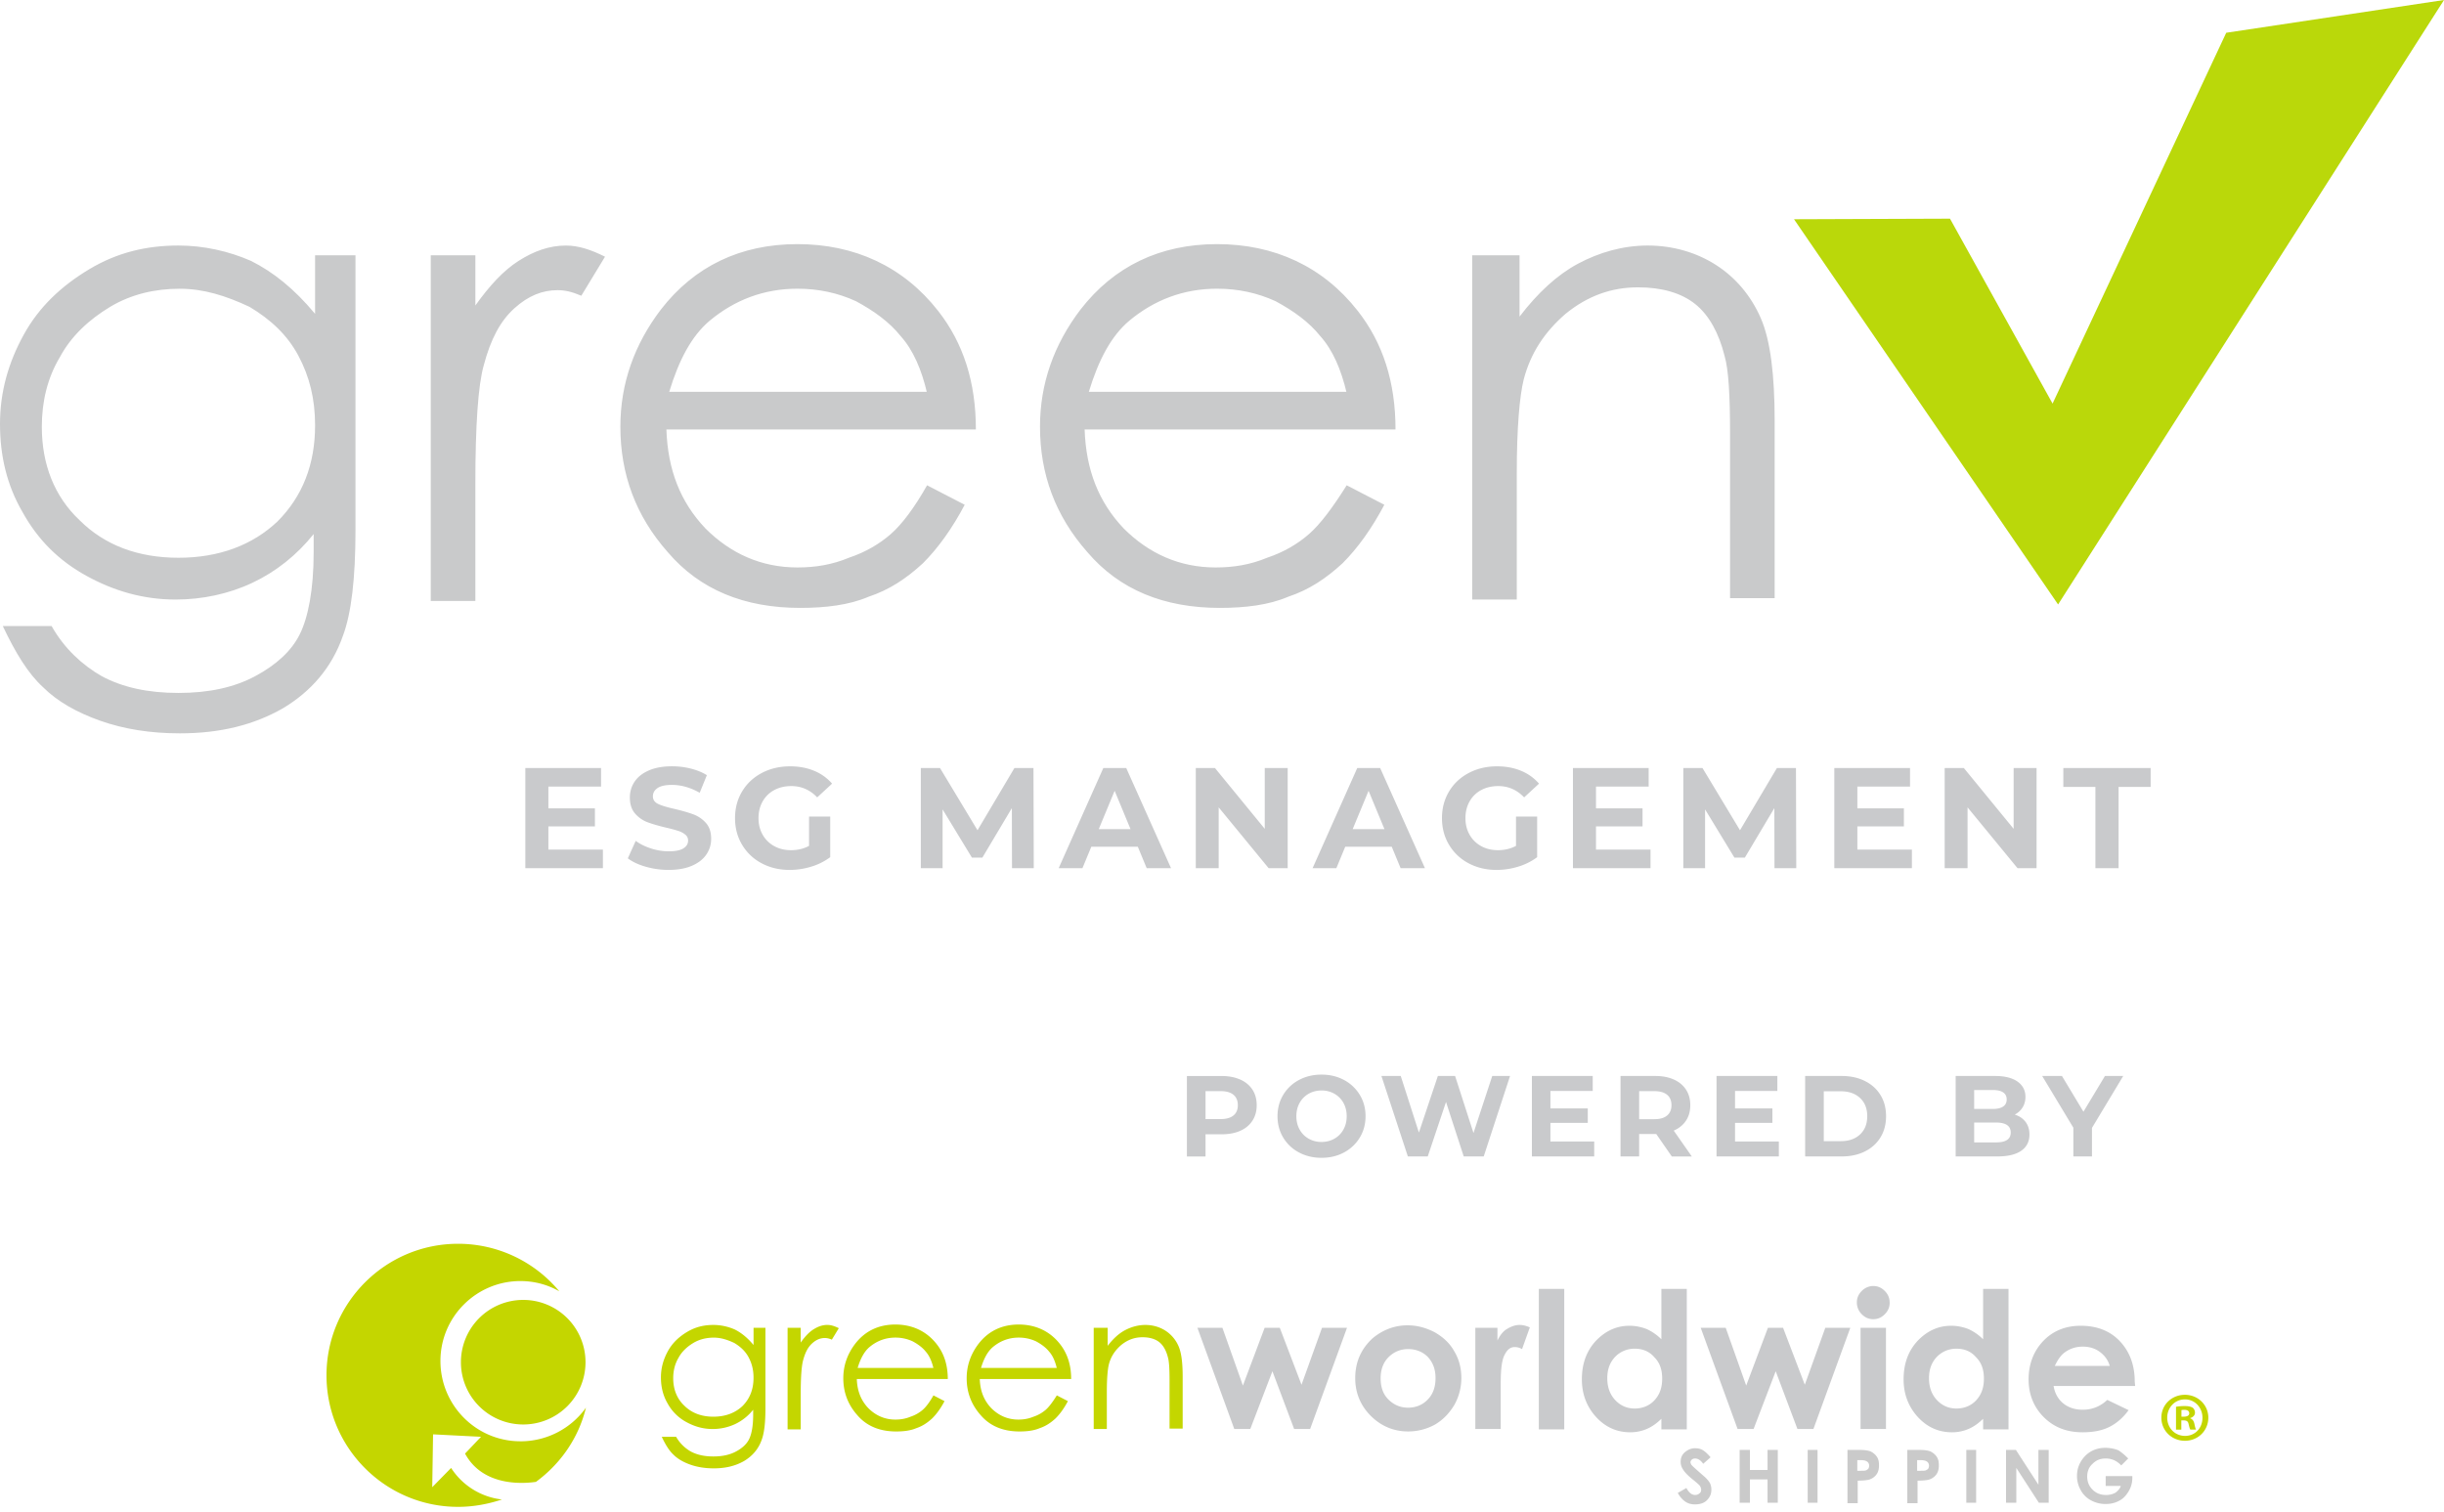 <?xml version="1.0" encoding="UTF-8"?>
<svg xmlns="http://www.w3.org/2000/svg" width="320" height="198" fill="none" class="mb-4">
  <g clip-path="url(#a)">
    <path fill="#BAD80A" d="M269.473 79.16 320 0l-28.513 4.29-22.738 48.566-13.43-24.218-20.423.075 34.577 50.45"></path>
    <path fill="#C9CACC" d="M162.398 141.382c.688.311 1.217.752 1.589 1.325.372.572.557 1.25.557 2.033 0 .783-.185 1.448-.557 2.026-.372.577-.901 1.019-1.589 1.324-.688.306-1.497.46-2.431.46h-2.124v2.906h-2.438V140.92h4.559c.935 0 1.743.157 2.431.467l.003-.005Zm-.896 4.703c.382-.315.572-.765.572-1.347 0-.583-.19-1.045-.572-1.364-.383-.318-.94-.475-1.671-.475h-1.988v3.659h1.988c.731 0 1.288-.159 1.671-.475v.002ZM170.074 150.925a5.244 5.244 0 0 1-2.061-1.949c-.496-.826-.745-1.758-.745-2.793 0-1.034.249-1.964.745-2.793a5.272 5.272 0 0 1 2.061-1.949c.878-.472 1.864-.706 2.958-.706 1.093 0 2.077.237 2.949.706a5.329 5.329 0 0 1 2.062 1.949c.501.827.752 1.759.752 2.793 0 1.035-.251 1.964-.752 2.793a5.32 5.32 0 0 1-2.062 1.949c-.872.47-1.856.706-2.949.706-1.094 0-2.08-.236-2.958-.706Zm4.644-1.8a3.072 3.072 0 0 0 1.181-1.196c.285-.511.429-1.094.429-1.746 0-.652-.144-1.235-.429-1.746a3.079 3.079 0 0 0-1.181-1.196 3.353 3.353 0 0 0-1.686-.429c-.624 0-1.184.144-1.687.429a3.079 3.079 0 0 0-1.181 1.196c-.285.511-.429 1.094-.429 1.746 0 .652.144 1.235.429 1.746.285.511.68.911 1.181 1.196a3.351 3.351 0 0 0 1.687.429c.624 0 1.183-.144 1.686-.429ZM197.716 140.915l-3.448 10.536h-2.618l-2.319-7.134-2.392 7.134h-2.604l-3.46-10.536h2.529l2.377 7.407 2.482-7.407h2.257l2.408 7.466 2.455-7.466h2.333ZM208.735 149.495v1.956h-8.159v-10.536h7.964v1.956H203v2.288h4.891v1.897H203v2.439h5.735ZM218.894 151.451l-2.033-2.934h-2.244v2.934h-2.439v-10.536h4.56c.934 0 1.743.157 2.431.467.688.311 1.217.753 1.589 1.325.372.573.557 1.25.557 2.033 0 .783-.187 1.459-.565 2.026-.377.567-.911 1.001-1.602 1.302l2.365 3.386h-2.619v-.003Zm-.616-8.076c-.383-.316-.94-.475-1.671-.475h-1.988v3.673h1.988c.731 0 1.288-.159 1.671-.482.382-.324.572-.773.572-1.356 0-.583-.19-1.045-.572-1.363v.003ZM232.909 149.495v1.956h-8.159v-10.536h7.964v1.956h-5.54v2.288h4.891v1.897h-4.891v2.439h5.735ZM236.354 140.915h4.786c1.145 0 2.154.218 3.032.655.878.436 1.561 1.05 2.046 1.843.488.793.729 1.715.729 2.77s-.244 1.977-.729 2.77c-.488.794-1.168 1.407-2.046 1.844-.878.436-1.89.654-3.032.654h-4.786v-10.536Zm4.668 8.534c1.052 0 1.895-.293 2.521-.881.626-.588.94-1.381.94-2.385 0-1.004-.314-1.8-.94-2.385-.626-.588-1.469-.88-2.521-.88h-2.229v6.533h2.229v-.002ZM265.211 146.928c.341.446.511.996.511 1.648 0 .924-.36 1.633-1.076 2.131-.716.495-1.764.744-3.137.744h-5.448v-10.536h5.147c1.284 0 2.27.246 2.958.737.688.493 1.032 1.158 1.032 2.002 0 .511-.123.968-.37 1.369-.246.4-.59.716-1.032.947.604.19 1.073.508 1.415.955v.003Zm-6.729-4.177v2.482h2.424c.6 0 1.057-.105 1.368-.316.311-.21.467-.521.467-.931 0-.411-.156-.719-.467-.927-.311-.206-.768-.308-1.368-.308h-2.424Zm4.298 6.546c.326-.21.49-.536.49-.978 0-.873-.647-1.309-1.941-1.309h-2.844v2.603h2.844c.642 0 1.127-.105 1.453-.316h-.002ZM273.909 147.718v3.733h-2.439v-3.763l-4.079-6.773h2.587l2.814 4.68 2.814-4.68h2.393l-4.095 6.803h.005Z"></path>
    <path fill="#C9CACB" d="M40.705 33.434h5.84v35.958c0 6.387-.547 10.952-1.643 13.87-1.46 4.198-4.197 7.302-7.848 9.492-3.833 2.19-8.213 3.286-13.507 3.286-3.833 0-7.301-.547-10.405-1.643-3.104-1.096-5.658-2.554-7.484-4.38-2.007-1.825-3.65-4.562-5.293-8.03h6.39c1.643 2.921 4.015 5.111 6.572 6.572 2.737 1.46 6.023 2.19 10.038 2.19 4.015 0 7.302-.73 10.038-2.19 2.737-1.46 4.747-3.286 5.84-5.476 1.097-2.19 1.826-5.84 1.826-10.77v-2.372c-2.19 2.737-4.929 4.93-8.03 6.387-3.104 1.461-6.573 2.19-10.039 2.19-4.197 0-8.03-1.096-11.68-3.103-3.651-2.008-6.388-4.748-8.398-8.398C.912 63.55 0 59.717 0 55.52s1.096-8.03 3.104-11.68c2.008-3.652 4.93-6.388 8.58-8.58 3.65-2.19 7.484-3.105 11.681-3.105 3.286 0 6.572.73 9.491 2.008 2.922 1.46 5.659 3.65 8.398 6.937v-7.666h-.549Zm-17.158 4.38c-3.286 0-6.387.729-9.126 2.372-2.737 1.643-5.112 3.833-6.573 6.572-1.643 2.737-2.372 5.84-2.372 9.127 0 4.93 1.643 9.127 4.93 12.23 3.285 3.287 7.665 4.93 12.96 4.93 5.293 0 9.673-1.643 12.959-4.747 3.286-3.286 4.93-7.484 4.93-12.595 0-3.469-.73-6.388-2.19-9.127-1.462-2.737-3.651-4.747-6.388-6.388-3.104-1.46-6.023-2.372-9.127-2.372M56.401 33.434h5.841v6.573c1.825-2.555 3.65-4.563 5.658-5.841 2.008-1.279 4.016-2.008 6.206-2.008 1.643 0 3.286.547 5.111 1.461l-3.104 5.111c-1.278-.546-2.19-.729-3.104-.729-2.007 0-3.833.73-5.658 2.373-1.825 1.643-3.104 4.015-4.015 7.483-.73 2.555-1.096 7.849-1.096 15.515v15.332h-5.841v-45.27h.002ZM121.383 63.554l4.929 2.554c-1.643 3.102-3.469 5.659-5.476 7.664-2.19 2.01-4.38 3.47-7.119 4.382-2.555 1.094-5.659 1.458-8.945 1.458-7.301 0-13.142-2.372-17.34-7.301-4.197-4.745-6.205-10.22-6.205-16.428 0-5.656 1.826-10.768 5.294-15.332 4.38-5.661 10.405-8.58 17.889-8.58s13.871 2.919 18.436 8.762c3.286 4.198 4.929 9.306 4.929 15.514H87.253c.182 5.294 1.825 9.492 5.111 12.957 3.286 3.287 7.302 5.112 12.049 5.112 2.372 0 4.562-.365 6.754-1.279 2.19-.731 4.016-1.825 5.476-3.104 1.461-1.278 3.104-3.47 4.747-6.387m0-12.048c-.729-3.104-1.825-5.661-3.468-7.487-1.461-1.825-3.469-3.283-5.841-4.562-2.372-1.093-4.929-1.64-7.666-1.64-4.38 0-8.213 1.46-11.499 4.197-2.372 2.005-4.015 5.112-5.293 9.307h33.767v.185ZM176.325 63.554l4.93 2.554c-1.643 3.102-3.469 5.659-5.476 7.664-2.19 2.01-4.38 3.47-7.12 4.382-2.554 1.094-5.658 1.458-8.944 1.458-7.301 0-13.142-2.372-17.34-7.301-4.197-4.745-6.205-10.22-6.205-16.428 0-5.656 1.826-10.768 5.294-15.332 4.38-5.661 10.405-8.58 17.889-8.58s13.871 2.919 18.436 8.762c3.286 4.198 4.929 9.306 4.929 15.514h-40.705c.183 5.294 1.826 9.492 5.112 12.957 3.286 3.287 7.301 5.112 12.046 5.112 2.372 0 4.562-.365 6.754-1.279 2.19-.731 4.016-1.825 5.476-3.104 1.461-1.278 3.104-3.47 4.93-6.387m0-12.048c-.729-3.104-1.826-5.661-3.469-7.487-1.461-1.825-3.468-3.283-5.84-4.562-2.373-1.093-4.93-1.64-7.666-1.64-4.38 0-8.213 1.46-11.499 4.197-2.373 2.005-4.016 5.112-5.294 9.307h33.768v.185ZM193.118 33.434h5.841v8.03c2.372-3.103 4.929-5.476 7.666-6.936 2.737-1.461 5.841-2.373 9.127-2.373 3.286 0 6.387.912 8.944 2.555 2.555 1.643 4.562 4.015 5.841 6.937 1.278 2.921 1.825 7.483 1.825 13.506v23.183h-5.84V56.98c0-5.112-.183-8.58-.729-10.406-.73-2.921-2.008-5.294-3.833-6.754-1.826-1.461-4.38-2.19-7.484-2.19-3.469 0-6.573 1.096-9.492 3.468-2.736 2.372-4.562 5.112-5.476 8.58-.546 2.19-.911 6.388-.911 12.23v16.611h-5.841V33.434h.365-.003Z"></path>
    <path fill="#C9CACC" d="M78.942 111.265v2.436H68.783v-13.119h9.915v2.436h-6.896v2.85h6.093v2.362h-6.093v3.037h7.14v-.002ZM84.536 113.506c-.968-.28-1.745-.647-2.333-1.096l1.032-2.287c.562.413 1.23.744 2.005.993a7.556 7.556 0 0 0 2.323.375c.863 0 1.5-.128 1.913-.385.413-.257.618-.596.618-1.022a.973.973 0 0 0-.364-.778 2.768 2.768 0 0 0-.937-.495 19.116 19.116 0 0 0-1.546-.414c-.998-.236-1.817-.475-2.454-.711a4.001 4.001 0 0 1-1.64-1.142c-.457-.524-.683-1.225-.683-2.1 0-.763.205-1.453.618-2.072.414-.619 1.035-1.109 1.864-1.471.832-.362 1.846-.545 3.045-.545.837 0 1.656.101 2.454.301.799.2 1.5.488 2.1.862l-.937 2.306c-1.211-.688-2.423-1.032-3.635-1.032-.85 0-1.479.138-1.884.413-.406.275-.609.637-.609 1.086 0 .449.234.783.704 1.004.467.218 1.183.434 2.146.647.999.236 1.818.475 2.454.711a4.078 4.078 0 0 1 1.64 1.125c.458.513.684 1.206.684 2.079 0 .75-.21 1.433-.63 2.051-.418.619-1.047 1.109-1.884 1.471-.837.362-1.856.545-3.055.545-1.037 0-2.04-.142-3.009-.421v.002ZM105.93 106.936h2.772v5.322a7.94 7.94 0 0 1-2.475 1.238 9.623 9.623 0 0 1-2.829.431c-1.363 0-2.585-.29-3.674-.87a6.47 6.47 0 0 1-2.557-2.419c-.616-1.032-.927-2.195-.927-3.494 0-1.299.309-2.464.927-3.494.619-1.032 1.477-1.836 2.578-2.418 1.099-.581 2.336-.871 3.71-.871 1.15 0 2.192.193 3.129.581a6.2 6.2 0 0 1 2.362 1.686l-1.948 1.8c-.938-.986-2.07-1.481-3.392-1.481-.837 0-1.581.174-2.231.523a3.765 3.765 0 0 0-1.517 1.482c-.362.636-.544 1.368-.544 2.192 0 .824.182 1.538.544 2.175a3.84 3.84 0 0 0 1.509 1.489c.645.357 1.379.534 2.203.534.876 0 1.661-.188 2.362-.563v-3.84l-.002-.003ZM132.504 113.701l-.018-7.871-3.861 6.485h-1.369l-3.84-6.316v7.702h-2.85v-13.119h2.511l4.911 8.151 4.834-8.151h2.493l.039 13.119h-2.85ZM148.978 110.89h-6.089l-1.163 2.811h-3.112l5.848-13.119h2.999l5.866 13.119h-3.186l-1.163-2.811Zm-.955-2.306-2.079-5.021-2.08 5.021h4.162-.003ZM168.6 100.582v13.119h-2.492l-6.542-7.966v7.966h-2.999v-13.119h2.511l6.521 7.964v-7.964h3.001ZM182.225 110.89h-6.09l-1.163 2.811h-3.111l5.848-13.119h2.999l5.866 13.119h-3.186l-1.163-2.811Zm-.955-2.306-2.079-5.021-2.08 5.021h4.162-.003ZM198.492 106.936h2.772v5.322a7.94 7.94 0 0 1-2.475 1.238 9.623 9.623 0 0 1-2.829.431c-1.363 0-2.585-.29-3.674-.87a6.47 6.47 0 0 1-2.557-2.419c-.618-1.029-.927-2.195-.927-3.494 0-1.299.311-2.464.927-3.494.619-1.032 1.477-1.836 2.578-2.418 1.099-.581 2.336-.871 3.71-.871 1.15 0 2.192.193 3.129.581a6.2 6.2 0 0 1 2.362 1.686l-1.948 1.8c-.938-.986-2.067-1.481-3.392-1.481-.837 0-1.581.174-2.231.523a3.764 3.764 0 0 0-1.517 1.482c-.362.636-.544 1.368-.544 2.192 0 .824.179 1.538.544 2.175a3.838 3.838 0 0 0 1.509 1.489c.645.357 1.379.534 2.203.534.876 0 1.661-.188 2.362-.563v-3.84l-.002-.003ZM216.108 111.265v2.436h-10.159v-13.119h9.915v2.436h-6.895v2.85h6.092v2.362h-6.092v3.037h7.139v-.002ZM232.339 113.701l-.018-7.871-3.861 6.485h-1.369l-3.84-6.316v7.702h-2.85v-13.119h2.511l4.911 8.151 4.834-8.151h2.493l.039 13.119h-2.85ZM250.331 111.265v2.436h-10.159v-13.119h9.915v2.436h-6.896v2.85h6.092v2.362h-6.092v3.037h7.14v-.002ZM266.654 100.582v13.119h-2.493l-6.542-7.966v7.966h-2.998v-13.119h2.51l6.521 7.964v-7.964H266.654ZM274.356 103.057h-4.198v-2.475h11.432v2.475h-4.197v10.644h-3.037v-10.644Z"></path>
    <path fill="#C4D600" d="M60.35 178.398a8.152 8.152 0 0 0 8.157 8.156 8.152 8.152 0 0 0 8.156-8.156 8.152 8.152 0 0 0-8.156-8.157 8.153 8.153 0 0 0-8.157 8.157Zm7.782 10.356c-5.794 0-10.464-4.721-10.464-10.518 0-5.797 4.721-10.464 10.464-10.464 1.88 0 3.594.482 5.099 1.342a17.208 17.208 0 0 0-13.255-6.225c-9.5 0-17.227 7.727-17.227 17.226 0 9.499 7.728 17.227 17.227 17.227 2.038 0 3.971-.375 5.743-.965a9.146 9.146 0 0 1-6.655-4.131l-2.47 2.521.108-6.921 6.28.32-2.092 2.201c2.47 4.562 8.156 3.863 9.283 3.702 3.22-2.362 5.581-5.743 6.547-9.712a10.522 10.522 0 0 1-8.585 4.4l-.003-.003ZM98.503 173.892h1.718v10.573c0 1.879-.162 3.219-.483 4.079-.428 1.235-1.235 2.146-2.308 2.791-1.127.644-2.416.965-3.971.965-1.127 0-2.147-.162-3.058-.483-.911-.321-1.664-.752-2.2-1.288-.59-.537-1.073-1.343-1.556-2.362h1.88a5.135 5.135 0 0 0 1.93 1.93c.806.429 1.771.645 2.952.645s2.147-.216 2.953-.645c.806-.428 1.394-.965 1.717-1.609.324-.645.537-1.718.537-3.166v-.698a6.668 6.668 0 0 1-2.362 1.879 6.959 6.959 0 0 1-2.953.644c-1.235 0-2.362-.32-3.435-.911a6.066 6.066 0 0 1-2.47-2.47c-.59-1.019-.857-2.146-.857-3.381 0-1.235.321-2.362.911-3.435.591-1.073 1.449-1.879 2.522-2.521 1.073-.644 2.2-.911 3.435-.911.965 0 1.93.215 2.79.59.858.429 1.664 1.073 2.47 2.039v-2.255h-.162Zm-5.044 1.289c-.966 0-1.88.216-2.683.699-.804.482-1.502 1.127-1.93 1.93-.484.806-.7 1.718-.7 2.683 0 1.448.483 2.683 1.449 3.594.965.966 2.254 1.448 3.81 1.448 1.555 0 2.844-.482 3.81-1.394.965-.965 1.447-2.2 1.447-3.702 0-1.019-.215-1.879-.644-2.683-.429-.806-1.073-1.394-1.88-1.879-.91-.429-1.77-.698-2.682-.698l.003.002ZM103.119 173.892h1.718v1.931c.536-.753 1.073-1.343 1.664-1.718.59-.375 1.18-.59 1.825-.59.483 0 .965.161 1.502.428l-.912 1.502c-.374-.161-.644-.215-.911-.215-.591 0-1.127.215-1.664.698-.536.483-.911 1.181-1.181 2.2-.215.752-.321 2.308-.321 4.562v4.508h-1.717v-13.309l-.003.003ZM122.223 182.745l1.448.752c-.483.911-1.019 1.664-1.61 2.254-.644.591-1.289 1.019-2.092 1.289-.752.321-1.664.429-2.629.429-2.146 0-3.864-.699-5.099-2.147-1.235-1.394-1.825-3.006-1.825-4.829 0-1.663.536-3.165 1.556-4.508 1.288-1.664 3.057-2.521 5.257-2.521 2.201 0 4.08.857 5.42 2.575.965 1.235 1.448 2.737 1.448 4.562h-11.912c.054 1.556.536 2.791 1.502 3.81.965.965 2.146 1.502 3.542 1.502.699 0 1.343-.108 1.985-.375a4.723 4.723 0 0 0 1.61-.911c.428-.375.911-1.02 1.394-1.88l.005-.002Zm0-3.543c-.216-.912-.537-1.664-1.019-2.2-.429-.537-1.02-.966-1.718-1.343a5.326 5.326 0 0 0-2.254-.483c-1.289 0-2.416.429-3.381 1.235-.698.591-1.181 1.502-1.556 2.737h9.928v.054ZM138.376 182.745l1.448.752c-.483.911-1.019 1.664-1.61 2.254-.644.591-1.288 1.019-2.092 1.289-.752.321-1.664.429-2.629.429-2.146 0-3.864-.699-5.099-2.147-1.234-1.394-1.825-3.006-1.825-4.829 0-1.663.537-3.165 1.556-4.508 1.289-1.664 3.058-2.521 5.258-2.521s4.079.857 5.419 2.575c.966 1.235 1.448 2.737 1.448 4.562h-11.966c.054 1.556.537 2.791 1.502 3.81.965.965 2.146 1.502 3.543 1.502.698 0 1.343-.108 1.984-.375a4.714 4.714 0 0 0 1.61-.911c.429-.375.911-1.02 1.448-1.88l.005-.002Zm0-3.543c-.215-.912-.536-1.664-1.019-2.2-.429-.537-1.019-.966-1.718-1.343a5.326 5.326 0 0 0-2.254-.483c-1.288 0-2.416.429-3.381 1.235-.698.591-1.181 1.502-1.556 2.737h9.928v.054ZM143.313 173.892h1.718v2.362c.698-.911 1.448-1.609 2.254-2.038.806-.429 1.717-.698 2.683-.698.965 0 1.879.269 2.629.752a4.585 4.585 0 0 1 1.717 2.038c.375.858.537 2.2.537 3.972v6.816h-1.718v-6.28c0-1.501-.054-2.521-.215-3.057-.216-.858-.591-1.556-1.127-1.985-.537-.429-1.289-.644-2.201-.644-1.019 0-1.93.321-2.79 1.019-.806.698-1.343 1.502-1.61 2.521-.162.645-.27 1.879-.27 3.594v4.883h-1.717v-13.255h.11Z"></path>
    <path fill="#C9CACC" d="M156.781 173.893h3.274l2.682 7.565 2.845-7.565h1.985l2.844 7.458 2.683-7.458h3.273l-4.829 13.255h-2.092l-2.845-7.566-2.898 7.566h-2.093l-4.829-13.255ZM184.311 173.569c1.235 0 2.416.321 3.543.911 1.127.645 1.984 1.448 2.575 2.521.644 1.074.911 2.255.911 3.489a7.2 7.2 0 0 1-.911 3.489c-.645 1.074-1.448 1.931-2.522 2.575a7.24 7.24 0 0 1-3.542.912c-1.88 0-3.543-.698-4.883-2.039-1.341-1.34-2.039-3.006-2.039-4.937 0-2.092.752-3.809 2.254-5.206 1.343-1.127 2.899-1.718 4.616-1.718l-.002.003Zm.054 3.112c-1.02 0-1.88.374-2.575 1.073-.696.698-1.02 1.663-1.02 2.736 0 1.181.321 2.093 1.02 2.791.698.698 1.555 1.073 2.575 1.073 1.019 0 1.93-.375 2.575-1.073.698-.698 1.019-1.663 1.019-2.791 0-1.127-.321-2.038-1.019-2.79-.645-.645-1.502-1.019-2.575-1.019ZM193.219 173.892h2.845v1.664c.321-.644.698-1.181 1.235-1.502.536-.321 1.073-.536 1.663-.536.429 0 .858.107 1.343.32l-1.019 2.845a1.875 1.875 0 0 0-.965-.269c-.537 0-.966.32-1.289.965-.375.644-.537 1.879-.537 3.756v6.01h-3.327V173.89h.054l-.003.002ZM201.483 168.794h3.328v18.405h-3.328v-18.405ZM217.529 168.794h3.327v18.405h-3.327v-1.394c-.644.644-1.289 1.073-1.931 1.343a5.457 5.457 0 0 1-2.146.428c-1.717 0-3.219-.644-4.454-1.984-1.235-1.34-1.879-3.006-1.879-4.937 0-2.039.59-3.702 1.825-5.045 1.235-1.289 2.683-1.984 4.4-1.984.807 0 1.556.161 2.254.428a6.54 6.54 0 0 1 1.931 1.343v-6.603Zm-3.489 7.835a3.516 3.516 0 0 0-2.575 1.074c-.698.752-1.019 1.663-1.019 2.79s.321 2.093 1.019 2.845c.698.752 1.556 1.127 2.575 1.127 1.019 0 1.931-.375 2.575-1.073.698-.753 1.019-1.664 1.019-2.845 0-1.181-.321-2.092-1.019-2.791-.644-.752-1.502-1.127-2.575-1.127ZM222.679 173.893h3.274l2.682 7.565 2.845-7.565h1.984l2.845 7.458 2.683-7.458h3.273l-4.829 13.255h-2.092l-2.845-7.566-2.898 7.566h-2.093l-4.829-13.255ZM245.272 168.419c.59 0 1.073.216 1.501.644.429.429.645.912.645 1.556 0 .591-.216 1.073-.645 1.502-.428.429-.911.644-1.501.644-.591 0-1.074-.215-1.502-.644a2.15 2.15 0 0 1-.645-1.556c0-.59.216-1.073.645-1.502a2.12 2.12 0 0 1 1.502-.644Zm-1.664 5.473h3.327v13.255h-3.327v-13.255ZM259.654 168.794h3.327v18.405h-3.327v-1.394c-.645.644-1.289 1.073-1.931 1.343a5.454 5.454 0 0 1-2.146.428c-1.718 0-3.22-.644-4.455-1.984-1.234-1.343-1.879-3.006-1.879-4.937 0-2.039.591-3.702 1.826-5.045 1.234-1.289 2.682-1.984 4.4-1.984.806 0 1.556.161 2.254.428a6.552 6.552 0 0 1 1.931 1.343v-6.603Zm-3.489 7.835c-1.02 0-1.88.375-2.575 1.074-.699.752-1.02 1.663-1.02 2.79s.321 2.093 1.02 2.845c.698.752 1.555 1.127 2.575 1.127 1.019 0 1.93-.375 2.575-1.073.698-.753 1.019-1.664 1.019-2.845 0-1.181-.321-2.092-1.019-2.791-.645-.752-1.502-1.127-2.575-1.127ZM279.563 181.512h-10.68c.162.965.59 1.717 1.235 2.254.644.536 1.502.857 2.575.857 1.235 0 2.308-.428 3.219-1.288l2.791 1.342c-.698.966-1.556 1.718-2.521 2.2-.966.483-2.146.699-3.489.699-2.093 0-3.756-.645-5.099-1.985-1.289-1.289-1.984-2.952-1.984-4.937 0-1.984.644-3.702 1.93-5.044 1.289-1.343 2.953-1.985 4.883-1.985 2.093 0 3.81.644 5.099 1.985 1.289 1.342 1.984 3.111 1.984 5.311l.054.591h.003Zm-3.327-2.629c-.216-.752-.645-1.343-1.289-1.826-.644-.482-1.394-.698-2.254-.698-.912 0-1.718.27-2.416.806-.429.321-.857.912-1.235 1.718h7.194Z"></path>
    <path fill="#CACACA" d="m223.968 190.85-.965.857c-.321-.483-.699-.698-1.074-.698a.607.607 0 0 0-.428.161c-.108.108-.162.216-.162.321 0 .106.054.216.108.321.108.162.428.429.965.912.483.428.806.698.911.806.27.269.483.536.591.752.108.27.162.537.162.806 0 .591-.216 1.019-.591 1.394s-.911.537-1.556.537c-.482 0-.911-.108-1.288-.375-.378-.267-.699-.644-.966-1.127l1.127-.644c.321.59.699.911 1.127.911.216 0 .429-.054.591-.216.162-.108.216-.269.216-.482a.862.862 0 0 0-.162-.483c-.108-.162-.375-.375-.752-.698-.753-.591-1.235-1.073-1.448-1.448a1.756 1.756 0 0 1-.321-1.02c0-.482.161-.911.536-1.234.375-.321.806-.537 1.343-.537.321 0 .698.054.965.216.375.215.699.536 1.073.965l-.002.003ZM227.778 189.882h1.343v2.629h2.308v-2.629h1.342v6.921h-1.342v-3.057h-2.308v3.057h-1.343v-6.921ZM236.686 189.882h1.289v6.921h-1.289v-6.921ZM241.89 189.882h1.394c.752 0 1.289.054 1.664.215.321.162.59.375.806.699.216.321.27.698.27 1.127 0 .483-.108.911-.375 1.235a1.88 1.88 0 0 1-1.02.644c-.269.054-.698.108-1.394.108v2.952h-1.342v-6.975l-.003-.005Zm1.289 2.737h.429c.321 0 .536 0 .698-.054.108-.054.216-.108.321-.216a.778.778 0 0 0 .108-.375c0-.269-.108-.482-.321-.59-.162-.108-.429-.162-.858-.162h-.374v1.394l-.003.003ZM249.726 189.882h1.394c.752 0 1.288.054 1.663.215.321.162.591.375.806.699.216.321.27.698.27 1.127 0 .483-.108.911-.375 1.235-.269.321-.59.536-1.019.644-.27.054-.698.108-1.394.108v2.952h-1.343v-6.975l-.002-.005Zm1.288 2.737h.429c.321 0 .537 0 .698-.054.108-.054.216-.108.321-.216a.778.778 0 0 0 .108-.375c0-.269-.108-.482-.321-.59-.161-.108-.428-.162-.857-.162h-.375v1.394l-.003.003ZM257.453 189.882h1.289v6.921h-1.289v-6.921ZM262.657 189.882h1.289l2.952 4.562v-4.562h1.343v6.921h-1.289L264 192.241v4.562h-1.343v-6.921ZM278.649 191.009l-.911.911c-.591-.644-1.289-.911-2.039-.911-.698 0-1.235.216-1.717.698-.483.429-.699 1.019-.699 1.664 0 .644.216 1.235.699 1.717.482.483 1.073.699 1.771.699a2.55 2.55 0 0 0 1.181-.27c.321-.216.591-.483.752-.911h-1.984v-1.289h3.489v.269a3.34 3.34 0 0 1-.483 1.718c-.321.537-.698.965-1.235 1.235-.482.269-1.073.429-1.771.429a3.966 3.966 0 0 1-1.931-.483 3.255 3.255 0 0 1-1.343-1.343 3.756 3.756 0 0 1-.482-1.879c0-.911.321-1.718.911-2.416.698-.806 1.664-1.235 2.791-1.235.59 0 1.181.108 1.717.321.429.27.858.645 1.289 1.073l-.005.003Z"></path>
    <path fill="#C4D600" d="M289.142 185.658c0 1.697-1.333 3.029-3.066 3.029-1.733 0-3.083-1.332-3.083-3.029 0-1.697 1.368-2.991 3.083-2.991s3.066 1.332 3.066 2.991Zm-5.381 0c0 1.332.985 2.39 2.336 2.39 1.35 0 2.28-1.058 2.28-2.372 0-1.315-.968-2.408-2.298-2.408s-2.318 1.075-2.318 2.39Zm1.843 1.569h-.693v-2.991a6.102 6.102 0 0 1 1.15-.093c.565 0 .821.093 1.04.218a.833.833 0 0 1 .292.658c0 .328-.254.582-.618.693v.036c.29.11.457.328.546.729.093.457.147.639.219.747h-.747c-.093-.11-.147-.383-.237-.729-.054-.329-.236-.475-.621-.475h-.329v1.204l-.002.003Zm.018-1.697h.328c.383 0 .694-.129.694-.437 0-.275-.201-.457-.64-.457-.182 0-.31.018-.382.036v.858Z"></path>
  </g>
  <defs>
    <clipPath id="a">
      <path fill="#fff" d="M0 0h320v197.342H0z"></path>
    </clipPath>
  </defs>
</svg>
